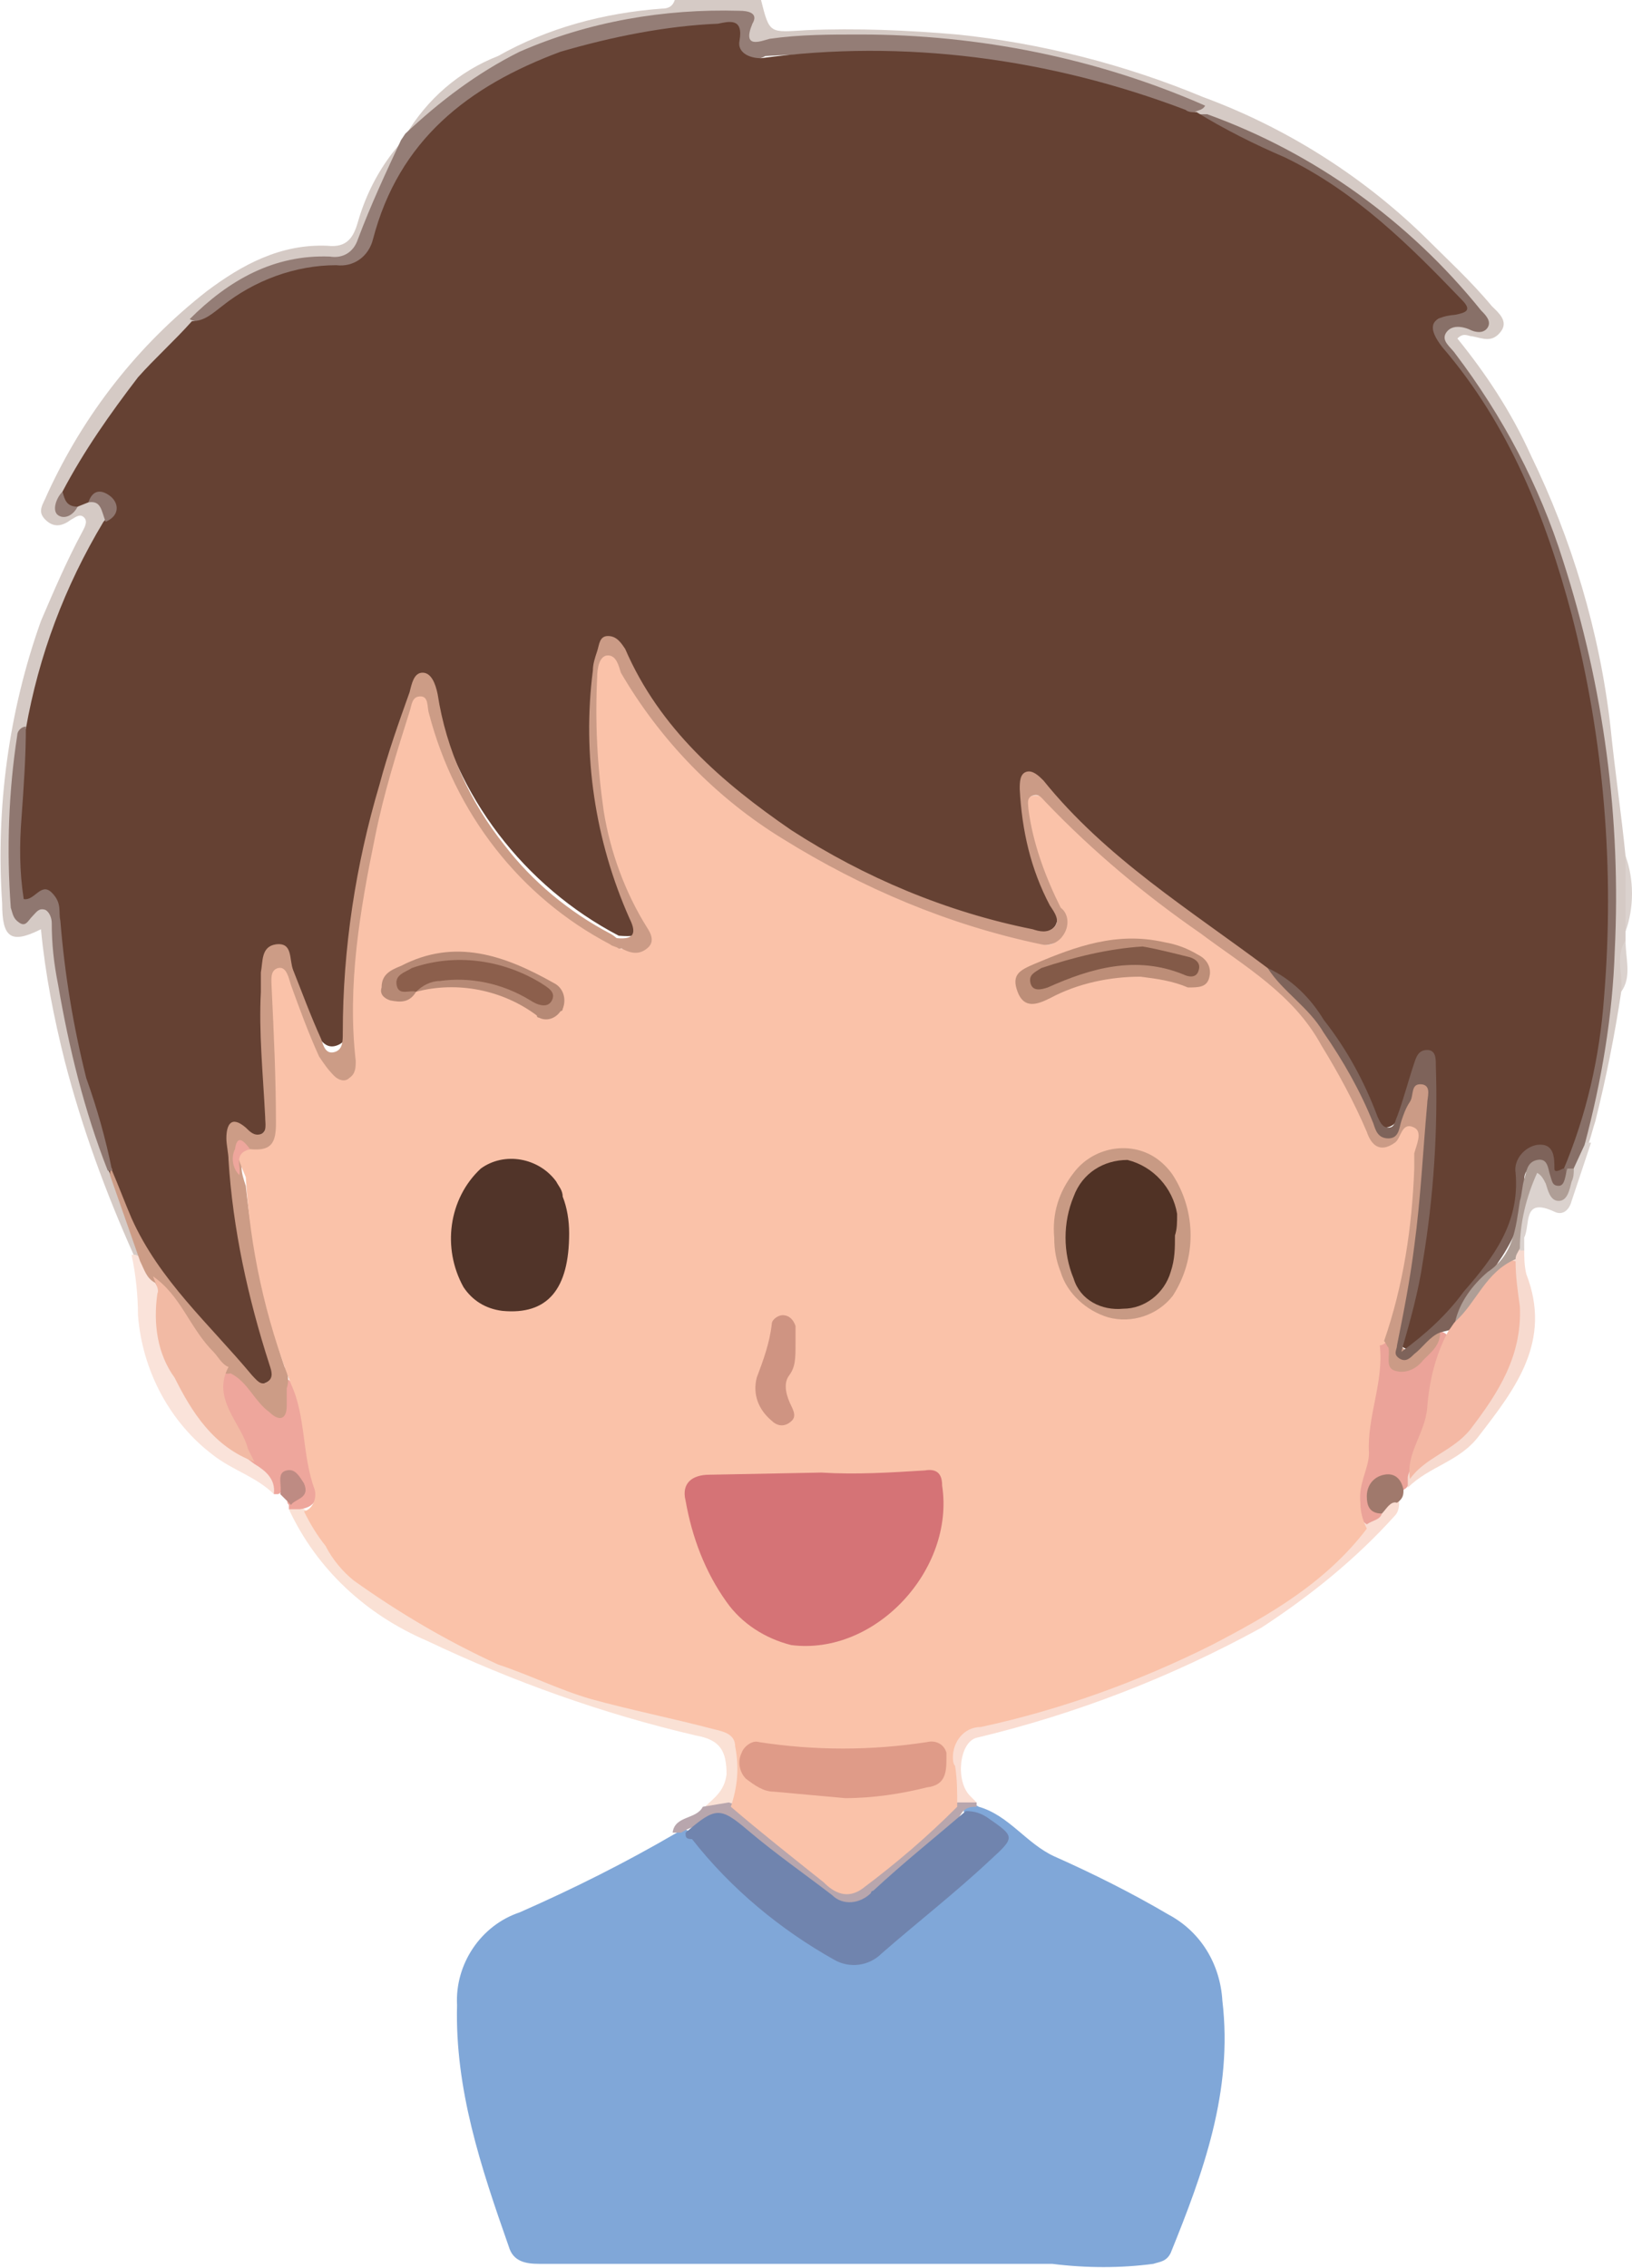 <?xml version="1.0" encoding="utf-8"?>
<!-- Generator: Adobe Illustrator 23.0.3, SVG Export Plug-In . SVG Version: 6.00 Build 0)  -->
<svg version="1.0" id="レイヤー_1" xmlns="http://www.w3.org/2000/svg" xmlns:xlink="http://www.w3.org/1999/xlink" x="0px"
	 y="0px" width="75.7px" height="105.2px" viewBox="0 0 75.7 105.2" style="enable-background:new 0 0 75.7 105.2;"
	 xml:space="preserve">
<style type="text/css">
	.st0{fill:#D5CAC5;}
	.st1{fill:#80A7D8;}
	.st2{fill:#947D76;}
	.st3{fill:#FAE1D5;}
	.st4{fill:#FADDD2;}
	.st5{fill:#EBA399;}
	.st6{fill:#EEA69C;}
	.st7{fill:#B8A6AD;}
	.st8{fill:#FAE3DA;}
	.st9{fill:#F7DACF;}
	.st10{fill:#DBD2CE;}
	.st11{fill:#A0796C;}
	.st12{fill:#BE8B83;}
	.st13{fill:#887068;}
	.st14{fill:#7084AE;}
	.st15{fill:#654133;}
	.st16{fill:#CC9C86;}
	.st17{fill:#8F7770;}
	.st18{fill:#FAC2A9;}
	.st19{fill:#CB9B86;}
	.st20{fill:#F4B8A4;}
	.st21{fill:#7E635A;}
	.st22{fill:#F2BAA4;}
	.st23{fill:#AF9E96;}
	.st24{fill:#D57376;}
	.st25{fill:#513429;}
	.st26{fill:#DF9B88;}
	.st27{fill:#C89A84;}
	.st28{fill:#BD8E78;}
	.st29{fill:#B68975;}
	.st30{fill:#CF9482;}
	.st31{fill:#503225;}
	.st32{fill:#835A48;}
	.st33{fill:#8C5F4C;}
</style>
<title>ch_fam1</title>
<g>
	<g id="CONTENTS">
		<g id="その2">
			<g id="タブ4">
				<path class="st0" d="M75.2,46c-0.3,2-0.7,4-1.2,6c-0.1,0.3-0.2,0.7-0.3,1c-0.1,0.1-0.2,0.1-0.3,0c0,0,0,0,0,0
					c-0.3-1.1,0.3-2.1,0.5-3.2c0.8-4.4,0.9-8.8,0.5-13.2c-0.4-4.3-1.3-8.6-2.9-12.6c-1-2.6-2.3-5-4-7.3c-1.2-1.6-1.1-1.8,0.9-2
					c-3.3-4.5-7.7-7.2-12.7-9.3c-6-2.5-12.4-3.6-18.8-3.2c-0.4,0-0.8,0.2-1.3,0.2s-1.1-0.1-1.1-0.7S34.2,1,33.7,1
					c-4-0.2-8,0.8-11.4,2.9C21.5,4.4,20.7,5,20,5.7c-0.3,0.3-0.6,0.8-1.2,0.6c1-1.7,2.5-3,4.3-3.7c2.3-1.3,4.9-2,7.6-2.2
					c0.3,0,0.5-0.1,0.6-0.4h4c0.4,1.6,0.4,1.5,2.1,1.4c2.3-0.1,4.7,0,7,0.2c3.9,0.4,7.8,1.4,11.4,2.9c3.8,1.4,7.3,3.6,10.2,6.4
					c1.1,1.1,2.2,2.1,3.2,3.3c0.3,0.3,0.8,0.7,0.4,1.2s-0.8,0.3-1.3,0.2c-0.2,0-0.4-0.2-0.7,0.1c1.3,1.6,2.5,3.4,3.4,5.4
					c1.9,3.9,3.2,8.2,3.7,12.6c0.2,2,0.5,4,0.7,6c0.2,1.2,0.2,2.4,0,3.5v0.5C75.1,44.4,75.5,45.3,75.2,46z"/>
				<path class="st1" d="M45.4,83.8c1.4,0.4,2.2,1.7,3.5,2.3c1.8,0.8,3.6,1.7,5.3,2.7c1.5,0.8,2.4,2.3,2.5,4c0.5,4.2-0.9,8-2.4,11.7
					c-0.2,0.4-0.5,0.4-0.8,0.5c-1.5,0.2-3.1,0.2-4.7,0c-5.4,0-10.9,0-16.3,0H25c-0.6,0-1.2-0.1-1.4-0.8c-1.3-3.7-2.5-7.3-2.4-11.2
					c-0.1-1.9,1.1-3.7,2.9-4.3c2.5-1.1,4.9-2.3,7.3-3.7c0.1-0.1,0.3-0.2,0.5-0.1c1.7,2.2,3.8,4,6.2,5.5c1.4,0.8,1.6,0.7,2.9-0.2
					c1.6-1.3,3.2-2.6,4.7-4c0.8-0.7,0.8-0.9-0.1-1.5c-0.3-0.2-0.8-0.3-0.9-0.7C44.8,83.6,45.1,83.6,45.4,83.8z"/>
				<path class="st0" d="M6.2,58.2c-1.3-2.9-2.4-5.9-3.2-9c-0.5-2-0.9-4-1.1-6.1c-1.4,0.7-1.8,0.4-1.8-1.2
					c-0.3-4.4,0.3-8.9,1.8-13.1c0.6-1.4,1.2-2.8,1.9-4.1c0.1-0.2,0.3-0.5,0.1-0.7s-0.4,0-0.6,0.1c-0.4,0.3-0.8,0.4-1.2,0
					S2,23.4,2.2,22.9c1.7-3.7,4.2-6.9,7.4-9.4c1.6-1.2,3.4-2.2,5.6-2.1c0.9,0.1,1.2-0.4,1.4-1.1c0.4-1.4,1.1-2.7,2.1-3.8
					c0.2,0.2,0.2,0.5,0,0.8c-0.6,1.3-1.2,2.5-1.7,3.8c-0.3,0.7-1,1.1-1.7,1c-2.5-0.1-4.4,1.1-6.1,2.7c-2.4,2.3-4.4,5-6,7.9
					C3,23,2.7,23.2,2.8,23.4s0.4-0.1,0.6-0.2C3.7,23,4,23,4.2,23c0.7,0.1,0.8,0.5,0.8,1.1c-0.5,1.3-1.2,2.6-1.8,3.9
					c-0.8,1.9-1.4,3.9-1.8,5.9c-0.3,0.6-0.5,1.2-0.4,1.9c0,2.1-0.6,4.3,0.1,6.5c0.4,0,0.8-0.6,1.3-0.2s0.4,0.9,0.4,1.4
					c0.2,2.3,0.6,4.5,1.3,6.7c0.3,1.3,0.7,2.6,1.2,3.8c0.4,1,0.7,2,1.2,3c0.2,0.3,0.3,0.7,0.1,1.1C6.5,58.3,6.3,58.3,6.2,58.2
					C6.2,58.3,6.2,58.2,6.2,58.2z"/>
				<path class="st2" d="M8.8,14.8c1.8-1.8,3.9-3,6.5-2.9c0.6,0.1,1.1-0.2,1.3-0.8c0.6-1.6,1.3-3.1,2-4.6l0.2-0.3
					c1.6-1.5,3.3-2.8,5.3-3.8c3.2-1.4,6.7-2,10.2-1.9c0.4,0,0.9,0.1,0.6,0.6c-0.5,1.2,0.4,0.8,0.8,0.7c1.4-0.2,2.8-0.2,4.2-0.2
					c5.5,0,11,1.1,16,3.3c-0.1,0.2-0.3,0.2-0.5,0.3c-0.5,0-1-0.1-1.4-0.3c-4.3-1.7-8.9-2.5-13.5-2.4c-1.7,0-3.3,0-5,0.1
					C34.8,3,34.2,2.6,33.9,2c-0.2-0.4-0.3-0.7-0.8-0.6c-3.7,0.3-7.3,0.7-10.5,2.9c-2.4,1.4-4.1,3.7-5,6.3c-0.5,1.8-0.8,1.9-2.6,2
					c-1.6,0.2-3.2,0.8-4.5,1.8C10,14.6,9.5,15.2,8.8,14.8z"/>
				<path class="st3" d="M32.7,83.8c0.4-0.4,0.9-0.7,1-1.5c0-1.1-0.3-1.6-1.4-1.8c-4.3-1-8.5-2.5-12.5-4.4c-2.8-1.2-5.1-3.3-6.4-6.1
					c0.1-0.1,0.3-0.2,0.5-0.1c0.3,0.1,0.6,0.4,0.8,0.7c1.6,2.9,4.5,4.2,7.3,5.6c3.3,1.6,6.8,2.8,10.4,3.5c2,0.4,2.7,2.3,1.5,4.1
					C33.6,84,33.2,84.2,32.7,83.8z"/>
				<path class="st4" d="M64.9,69.6c0,0.2,0,0.5-0.2,0.7c-1.8,2-3.9,3.7-6.2,5.2c-4.2,2.3-8.6,4-13.2,5.1c-0.8,0.2-1,2-0.3,2.7
					c0.1,0.1,0.2,0.2,0.3,0.3c-0.3,0.2-0.6,0.2-0.9,0.1c-0.4-0.8-0.5-1.7-0.4-2.6c0-0.8,0.6-1.3,1.4-1.5c2.6-0.6,5.2-1.5,7.7-2.5
					c3.8-1.4,7.2-3.6,10.1-6.4c0.3-0.2,0.5-0.4,0.8-0.7C64.2,69.8,64.4,69.3,64.9,69.6z"/>
				<path class="st5" d="M64.1,70.2c-0.1,0.3-0.4,0.3-0.7,0.5c-0.8-0.5-0.6-1.4-0.5-2.1c0.4-1.9,0.7-3.8,0.8-5.7
					c0-0.2,0.1-0.4,0.2-0.5c0.4-0.4,0.6,0,0.6,0.3c0.2,0.9,0.7,0.6,1.1,0.3s0.6-0.9,1-1.2c0.2-0.1,0.4,0,0.5,0.1
					c-0.2,1.1-0.4,2.2-0.7,3.2c-0.3,1.2-0.6,2.4-1,3.5c0,0.2-0.1,0.4-0.3,0.5h-0.2c-0.4-0.1-0.8-0.6-1.1-0.1S63.9,69.8,64.1,70.2z"
					/>
				<path class="st6" d="M13.9,70h-0.5c0-0.1,0-0.1,0-0.2c-0.1-0.1-0.1-0.2,0-0.3c0.1-0.2,0.5-0.5,0.1-0.7s-0.3,0.4-0.6,0.5h-0.2
					c-0.1-0.7-0.8-0.9-1.1-1.4C11,67,10.7,66,10.2,65.1c-0.4-0.7,0-1.2,0.4-1.7c0.7-0.2,0.9,0.5,1.2,0.8c0.8,0.8,0.8,0.9,1.3-0.1
					c0.1-0.1,0.2-0.1,0.3-0.1c0.3,0.3,0.4,0.6,0.5,1c0.3,1.2,0.4,2.4,0.7,3.6C14.8,69.2,14.8,69.9,13.9,70z"/>
				<path class="st7" d="M44.4,83.6h0.9c0,0.1,0,0.1,0,0.2c-0.2,0-0.5,0-0.7,0.3c-0.6,1-1.4,1.8-2.4,2.5c-0.5,0.5-1.1,0.8-1.7,1.3
					c-0.6,0.7-1.6,0.9-2.3,0.3c-0.1-0.1-0.2-0.1-0.3-0.2c-1.1-0.7-2.1-1.5-3-2.4c-0.8-1-2.2-1.3-3.3-0.6h-0.4
					c0.1-0.8,1.1-0.6,1.4-1.2l1.2-0.2c0.7,0.2,1.4,0.6,1.9,1.1l1.3,1c2.3,1.9,2.3,1.9,4.7,0C42.6,85,43.3,84,44.4,83.6z"/>
				<path class="st8" d="M11.8,67.9c0.5,0.3,1,0.7,0.9,1.4c-0.8-0.8-1.9-1.1-2.8-1.8c-2-1.5-3.3-3.9-3.5-6.5c0-0.9-0.1-1.9-0.3-2.8
					h0.2c0.5,0.2,0.6,0.6,0.9,1c0.2,0.2,0.2,0.5,0.3,0.8c-0.3,3.3,1.5,5.6,3.9,7.6L11.8,67.9z"/>
				<path class="st9" d="M65.3,69v-0.5c0.1-0.5,0.5-1,1-1.2c1.9-1.2,3.2-3.1,3.8-5.3c0.3-1.2-0.2-2.3-0.1-3.5c0-0.2,0.2-0.5,0.4-0.6
					c0.1-0.1,0.2-0.1,0.3,0c0,0.4,0,0.8,0.1,1.2c1.2,3.1-0.5,5.3-2.2,7.5C67.7,67.8,66.3,68,65.3,69z"/>
				<path class="st10" d="M70.7,58h-0.2c-0.4-1.1-0.3-2.2,0.4-3.2c0.6-1,0.9,0.1,1.3,0.4c0.4-0.2,0.3-0.7,0.5-1s0.2-1.1,0.8-1.2h0.3
					c-0.3,0.9-0.6,1.8-0.9,2.7c-0.1,0.4-0.4,0.7-0.8,0.5c-1.5-0.7-1.1,0.6-1.4,1.2C70.7,57.7,70.7,57.8,70.7,58z"/>
				<path class="st11" d="M64.1,70.2c-0.6,0-0.7-0.4-0.7-0.8c0-0.5,0.3-0.9,0.8-1c0.5-0.1,0.8,0.2,0.9,0.7c0,0.2,0,0.4-0.3,0.6
					C64.5,69.6,64.3,70,64.1,70.2z"/>
				<path class="st12" d="M13,69.3c0.1-0.4-0.2-1,0.3-1.1c0.4-0.1,0.6,0.3,0.8,0.6c0.3,0.7-0.4,0.7-0.6,1L13,69.3z"/>
				<path class="st10" d="M75.4,43.2v-3.5C75.8,40.8,75.8,42.1,75.4,43.2z"/>
				<path class="st10" d="M75.2,46c0.1-0.8-0.3-1.6,0.2-2.4C75.4,44.5,75.7,45.3,75.2,46z"/>
				<path class="st13" d="M73.5,53.1l-0.6,1.3c-0.1,0.1-0.2,0-0.3,0c-0.1-0.1-0.1-0.2-0.1-0.4c0.7-2.1,1.1-4.2,1.5-6.4
					c0.5-4.1,0.5-8.2,0-12.3c-0.5-4.2-1.6-8.3-3.2-12.2c-0.9-2.2-2.1-4.2-3.5-6c-0.3-0.3-0.5-0.7-0.7-1.1c-0.2-0.4-0.3-1,0.1-1.2
					c1.4-0.8,0.4-1.2-0.1-1.8c-2.8-3-6.2-5.3-10-6.8c-0.4-0.2-0.9-0.3-1-0.9H56c5,1.8,9.4,5,12.7,9.1c0.2,0.2,0.5,0.5,0.3,0.8
					s-0.6,0.2-0.8,0.1s-0.8-0.3-1.1,0.1s0.2,0.7,0.4,1c2.2,2.9,3.9,6.1,5,9.6c1.9,5.9,2.7,12,2.4,18.1
					C74.8,47.1,74.3,50.1,73.5,53.1z"/>
				<path class="st14" d="M31.8,85c1.4-1.2,1.6-1.2,2.9-0.1s2.6,2,3.9,3c0.5,0.5,1.3,0.4,1.8-0.1c0,0,0-0.1,0.1-0.1
					c1.4-1.3,2.9-2.5,4.3-3.7c0.4,0,0.7,0.1,1,0.3c1.3,0.9,1.3,0.9,0.1,2c-1.6,1.5-3.4,2.9-5,4.3c-0.6,0.6-1.5,0.7-2.2,0.3
					c-2.5-1.4-4.8-3.3-6.6-5.6C31.8,85.3,31.8,85.2,31.8,85z"/>
				<path class="st15" d="M55.5,5.2c1.3,0.8,2.7,1.5,4.1,2.1c3.3,1.6,5.8,4.1,8.2,6.6c0.5,0.5,0.2,0.6-0.3,0.7
					c-1.2,0.1-1.3,0.6-0.6,1.5c3.1,3.6,4.8,7.9,6,12.4c1.5,5.8,2,11.8,1.5,17.8c-0.2,2.7-0.8,5.4-1.9,8c-0.4,0.6-0.5,0.1-0.7-0.2
					s-0.1-0.6-0.5-0.6s-0.6,0.4-0.7,0.7c-0.1,0.3-0.2,0.7-0.1,1c0,1.5-0.6,2.8-1.7,3.9c-0.9,0.9-1.6,2-2.5,2.9
					c-0.3,0.3-0.7,0.8-1.2,0.5s-0.2-0.8-0.1-1.3c0.9-3.8,1.3-7.6,1.1-11.5c0-0.2-0.1-0.4-0.2-0.5c-0.3,0.6-0.5,1.2-0.7,1.8
					c-0.2,0.5-0.3,1.3-1,1.3s-0.7-0.7-1-1.2c-0.9-2-2.1-3.8-3.6-5.3c-0.3-0.3-0.6-0.6-1-0.8c-3.6-2.5-7.4-4.9-10.2-8.3
					c-0.2-0.2-0.4-0.5-0.7-0.4s-0.3,0.5-0.2,0.7c0.1,1.4,0.4,2.7,1,4c0.1,0.3,0.3,0.6,0.4,0.8c0.4,1.1,0,1.6-1.1,1.4
					c-1.4-0.2-2.8-0.6-4.2-1.1c-4.2-1.4-8.1-3.8-11.3-6.9c-1.4-1.4-2.6-3-3.5-4.8c-0.1-0.3-0.3-0.6-0.6-0.6c-0.5,1.5-0.7,3-0.5,4.5
					c0.2,2.7,0.8,5.4,2,7.9c0.5,1,0.2,1.3-1,1.2c-4.4-2.3-7.6-6.5-8.6-11.3c-0.1-0.3,0-0.6-0.4-0.7s-0.5,0.4-0.5,0.6
					c-1.1,3-2,6.2-2.5,9.4c-0.3,1.9-0.5,3.9-0.5,5.8c0,0.5,0,1.1-0.6,1.3s-0.9-0.5-1.1-1c-0.6-1.2-0.9-2.4-1.5-3.6
					c-0.5,0.3-0.7,0.8-0.6,1.3c-0.1,1.6,0,3.1,0.1,4.7c0.1,0.6,0.1,1.2,0,1.9c-0.1,0.7-0.4,1.1-1.1,0.8s-0.8,0.1-0.7,0.6
					c0.3,3.1,0.8,6.1,1.7,9.1c0.1,0.2,0.1,0.4,0.2,0.6c0.1,0.4,0.3,0.9-0.2,1.2s-0.8-0.2-1.1-0.4c-1.2-1-2-2.4-3.1-3.5
					c-1.8-1.7-2.3-3.9-3.2-6c-1-3.1-1.8-6.3-2.4-9.6c-0.1-0.6,0-1.3-0.1-1.9S2.4,41.5,1.5,42c-0.5,0.3-0.6,0-0.7-0.5
					c-0.2-1.1-0.2-2.2-0.1-3.2C0.9,37,0.8,35.5,1,34.2c0-0.2,0.1-0.3,0.2-0.4c0.6-3.4,1.8-6.6,3.6-9.6c0.3-0.3,0.3-0.7,0.1-1
					c-0.2-0.3-0.5-0.2-0.8,0.1l-0.5,0.2c-0.7,0.3-0.8-0.1-0.7-0.7c1-1.9,2.2-3.6,3.5-5.3c0.8-0.9,1.7-1.7,2.5-2.6
					c0.6,0,1-0.4,1.4-0.7c1.5-1.2,3.4-1.9,5.3-1.9c0.8,0.1,1.5-0.4,1.7-1.2c0,0,0,0,0,0c1.2-4.6,4.4-7.1,8.7-8.7
					c2.4-0.7,4.9-1.2,7.3-1.3c0.5-0.1,1.2-0.3,1,0.8c-0.1,0.5,0.4,0.8,1,0.8C41.9,1.8,48.7,2.7,55,5.1C55.1,5.2,55.3,5.2,55.5,5.2z"
					/>
				<path class="st16" d="M5.2,54.3c0.3,0.7,0.6,1.5,0.9,2.2c1.3,2.9,3.6,4.9,5.6,7.3c0.2,0.2,0.4,0.5,0.7,0.3s0.2-0.5,0.1-0.8
					c-1-3.1-1.7-6.3-1.9-9.5c0-0.3-0.1-0.7-0.1-1c0-0.6,0.2-1.1,0.9-0.5c0.2,0.2,0.4,0.4,0.7,0.3s0.2-0.5,0.2-0.8
					c-0.1-2-0.3-3.9-0.2-5.8c0-0.3,0-0.6,0-0.9c0.1-0.5,0-1.2,0.7-1.3c0.8-0.1,0.6,0.7,0.8,1.2c0.4,1,0.8,2.1,1.3,3.2
					c0.1,0.3,0.2,0.7,0.6,0.6s0.4-0.5,0.4-0.9c0-3.9,0.6-7.8,1.7-11.5c0.4-1.5,0.9-2.9,1.4-4.3c0.1-0.4,0.2-0.9,0.6-0.9
					s0.6,0.5,0.7,1c0.4,2.6,1.5,5,3.1,7c1.3,1.7,3,3.1,4.9,4.1c0.2,0.1,0.4,0.3,0.5,0.4c0.1,0.1,0.1,0.2,0,0.3c0,0,0,0,0,0
					c-0.8,0.2-1.3-0.3-1.8-0.6c-3.7-2.4-6.3-6.1-7.4-10.4c-0.4,0.8-0.7,1.7-0.9,2.6c-1.1,3.7-1.8,7.5-2,11.4c0,0.7,0,1.5,0.1,2.2
					c0.1,0.4-0.1,0.9-0.5,1.1c-0.4,0.2-1,0-1.2-0.3c-0.3-0.3-0.6-0.7-0.7-1.2c-0.4-1-0.8-1.9-1.3-2.9c-0.2,0.6-0.2,1.3-0.1,1.9
					c0.2,1.6,0.2,3.2,0.1,4.8c0,0.8-0.4,1.3-1.3,1.2c-0.3-0.1-0.6-0.2-0.6,0.3c0,0.3,0.1,0.6,0.2,0.9c0.3,2.8,0.9,5.7,1.8,8.4
					c0.2,0.3,0.2,0.7,0.1,1c0,0.3,0,0.5,0,0.8c0,0.7-0.4,0.7-0.8,0.3c-0.7-0.5-1-1.4-1.8-1.8c-0.5,0.1-0.7-0.3-1-0.6
					c-0.9-1.1-1.8-2.3-2.5-3.6c-0.4-0.2-0.5-0.6-0.7-1l-1.4-4C5.1,54.1,5.2,54.1,5.2,54.3z"/>
				<path class="st17" d="M5.2,54.3H5c-1.1-2.8-1.8-5.7-2.3-8.6c-0.2-1-0.3-1.9-0.3-2.9c0-0.2-0.1-0.5-0.3-0.6
					c-0.3-0.1-0.4,0.1-0.6,0.3S1.2,43,0.9,42.8s-0.3-0.4-0.4-0.7c-0.2-2.7-0.1-5.4,0.3-8c0-0.2,0.2-0.4,0.4-0.4
					c0,1.4-0.1,2.8-0.2,4.2c-0.1,1.3-0.1,2.5,0.1,3.8c0.5,0.1,0.8-0.8,1.3-0.3s0.3,0.9,0.4,1.3C3,45.2,3.4,47.6,4,50
					C4.5,51.4,4.9,52.8,5.2,54.3z"/>
				<path class="st17" d="M4.1,23.3c0.2-0.6,0.6-0.6,1-0.3s0.5,0.9-0.2,1.2C4.7,23.7,4.7,23.2,4.1,23.3z"/>
				<path class="st2" d="M2.9,22.8c0.1,0.4,0.2,0.7,0.7,0.7c-0.2,0.4-0.6,0.6-0.9,0.4S2.6,23.1,2.9,22.8z"/>
				<path class="st18" d="M11.6,53.3c1,0.1,1.2-0.3,1.2-1.2c0-2.1-0.1-4.2-0.2-6.3c0-0.3-0.1-0.8,0.3-0.9s0.5,0.5,0.6,0.8
					c0.4,1.1,0.8,2.2,1.3,3.3c0.2,0.3,0.4,0.6,0.7,0.9c0.2,0.2,0.5,0.3,0.7,0.1c0,0,0,0,0,0c0.3-0.2,0.3-0.5,0.3-0.8
					c-0.4-3.5,0.2-7,0.9-10.4c0.4-2,1-3.9,1.6-5.8c0.1-0.3,0.1-0.7,0.5-0.7s0.3,0.5,0.4,0.8c1.2,4.6,4.2,8.5,8.4,10.7
					c0.1,0.1,0.3,0.1,0.4,0.2c1.4,0.1,1.5,0,0.8-1.4c-1.7-3.5-2.3-7.3-1.9-11.2c0-0.4,0-0.9,0.5-1s0.6,0.2,0.8,0.6
					c2.6,4.7,6.6,7.7,11.3,10c2.5,1.2,5.1,2.1,7.8,2.7c0.4,0.1,0.8,0.3,1.1-0.2c0.2-0.3,0.2-0.8-0.1-1.1c-0.7-1.4-1.2-2.9-1.5-4.4
					c-0.1-0.4-0.1-0.7,0.2-1c0.3-0.2,0.6-0.1,0.8,0.1c0,0,0,0,0,0c2.7,2.8,5.7,5.3,8.9,7.3c2.7,1.9,4.7,4.6,6,7.6
					c0.5,1.1,0.5,1.1,1.5,0.4c0.5-0.4,1-0.3,1,0.4c-0.3,3.2-0.2,6.4-1.6,9.4c0,0.1-0.2,0.2-0.3,0.2c0.2,1.7-0.6,3.3-0.5,5
					c0,0.7-0.5,1.4-0.4,2.3c0,0.4,0.1,0.8,0.3,1.2c-1.9,2.5-4.5,4-7.2,5.4c-3.4,1.7-7,3-10.7,3.8c-0.8,0-1.3,0.7-1.3,1.4
					c0,0.1,0,0.3,0.1,0.4c0.1,0.6,0.1,1.2,0.1,1.9c-1.4,1.4-2.8,2.6-4.4,3.8c-0.7,0.5-1.3,0.2-1.8-0.3c-1.5-1.2-2.9-2.3-4.3-3.5
					c0.3-0.9,0.4-1.8,0.2-2.8c0-0.6-0.6-0.7-1-0.8c-1.9-0.5-3.9-0.9-5.7-1.4c-1.4-0.4-2.8-1.1-4.3-1.6c-2.4-1.1-4.6-2.4-6.7-3.9
					c-0.5-0.4-1-1-1.3-1.6c-0.4-0.5-0.7-1-1-1.6c0.4-0.1,0.6-0.6,0.5-1c0,0,0,0,0,0c-0.6-1.6-0.4-3.4-1.1-4.9
					c-1.2-3.1-1.9-6.3-2.1-9.6C10.9,53.4,10.9,53.4,11.6,53.3z"/>
				<path class="st19" d="M64.2,62.2c0.9-2.6,1.3-5.3,1.4-8c0-0.2,0-0.5,0-0.7c0.1-0.4,0.4-1,0-1.2C65,52,65,52.8,64.7,53
					c-0.7,0.5-1.1,0.1-1.3-0.5c-0.6-1.4-1.3-2.7-2.1-4c-1.3-2.4-3.6-3.7-5.6-5.2c-2.6-1.8-5-3.8-7.2-6.1c-0.2-0.2-0.3-0.4-0.6-0.3
					s-0.2,0.4-0.2,0.6c0.2,1.6,0.8,3.2,1.5,4.6c0.4,0.3,0.4,0.9,0.1,1.3c-0.2,0.3-0.6,0.5-1,0.4c-4.3-0.9-8.3-2.6-12-4.9
					c-3.1-1.9-5.7-4.6-7.5-7.7c-0.1-0.3-0.2-0.8-0.6-0.8s-0.5,0.6-0.5,1c-0.1,2.1,0,4.1,0.3,6.2c0.3,1.9,1,3.8,2,5.4
					c0.2,0.3,0.4,0.7,0,1c-0.5,0.4-1,0.1-1.5-0.2v-0.3c0.8,0.1,1.1-0.1,0.7-0.9C27.6,39,27,35,27.5,31.1c0-0.3,0.1-0.6,0.2-0.9
					c0.1-0.3,0.1-0.7,0.5-0.7s0.6,0.3,0.8,0.6c1.6,3.7,4.5,6.2,7.7,8.4c3.4,2.2,7.2,3.8,11.2,4.6c0.3,0.1,0.7,0.2,1-0.1s0-0.7-0.2-1
					c-0.9-1.7-1.3-3.5-1.4-5.4c0-0.3,0-0.7,0.3-0.8s0.6,0.2,0.8,0.4c2.9,3.6,6.8,6,10.4,8.7c2.1,1.7,3.8,4,4.8,6.5
					c0.1,0.3,0.2,0.5,0.3,0.7c0.3,0.4,0.6,0.5,0.9,0c0.2-0.5,0.4-1,0.6-1.5c0.1-0.3,0.3-0.6,0.6-0.6s0.4,0.4,0.4,0.8
					c0,2.1-0.1,4.3-0.4,6.4c-0.1,1.6-0.4,3.1-0.9,4.6c-0.1,0.3-0.2,0.7,0.1,0.8s0.5-0.2,0.8-0.4s0.4-0.7,0.8-0.4
					c0,0.6-0.4,0.9-0.8,1.3c-0.3,0.4-0.8,0.6-1.2,0.5c-0.6-0.1-0.3-0.7-0.4-1.1C64.3,62.4,64.3,62.3,64.2,62.2z"/>
				<path class="st20" d="M70.3,58.5c0,0.7,0.1,1.4,0.2,2.1c0.1,2.3-1,4-2.3,5.7c-0.8,1-2.1,1.3-2.8,2.3c-0.2-1.2,0.7-2.1,0.8-3.3
					c0.1-1.3,0.4-2.5,1-3.6c0-0.2,0-0.4,0.2-0.6c0.4-0.6,0.9-1.3,1.4-1.9C69.2,58.8,69.6,58.3,70.3,58.5z"/>
				<path class="st21" d="M67.5,61.3c-0.1,0.1-0.2,0.3-0.3,0.4l-0.4,0.1c-0.5,0.2-0.8,0.7-1.2,1c-0.2,0.2-0.4,0.4-0.7,0.2
					s-0.1-0.4-0.1-0.6c0.3-1.5,0.6-3,0.8-4.6c0.3-2.2,0.4-4.4,0.6-6.6c0-0.3,0.2-0.8-0.2-0.9c-0.6-0.1-0.4,0.5-0.6,0.8
					c-0.2,0.3-0.3,0.6-0.4,0.9c-0.1,0.3-0.1,0.8-0.6,0.8s-0.6-0.4-0.7-0.7c-0.6-1.5-1.4-2.9-2.3-4.2c-0.7-1.2-1.9-1.9-2.6-3
					c1.1,0.5,2,1.4,2.6,2.4c1.1,1.4,1.9,2.9,2.5,4.5c0.1,0.2,0.2,0.5,0.5,0.5s0.3-0.3,0.4-0.5c0.3-0.8,0.5-1.6,0.8-2.5
					c0.1-0.3,0.2-0.6,0.6-0.6s0.4,0.4,0.4,0.7c0.1,3-0.1,6.1-0.6,9.1c-0.2,1.4-0.6,2.8-1,4.2c1.1-0.8,2.1-1.7,2.9-2.8
					c1.4-1.6,2.6-3.2,2.4-5.5c-0.1-0.6,0.4-1.2,1-1.3c0.8-0.1,0.8,0.6,0.8,1.1c0,0.2,0.2,0.1,0.4,0h0.1c0.1,0.4,0.1,0.7-0.3,0.9
					s-0.5-0.2-0.7-0.5c-0.3-0.7-0.9-0.5-0.9,0.1C70.9,57.6,68.8,59.2,67.5,61.3z"/>
				<path class="st22" d="M7.1,59.2c1.3,0.9,1.7,2.4,2.8,3.5c0.2,0.2,0.4,0.6,0.7,0.7c-0.8,1.5,0.6,2.6,0.9,3.8
					c0.1,0.2,0.2,0.4,0.3,0.6c-1.9-0.7-2.9-2.3-3.7-3.9c-0.8-1.1-1-2.5-0.8-3.9C7.4,59.8,7.2,59.5,7.1,59.2z"/>
				<path class="st23" d="M67.5,61.3c0.2-0.9,0.8-1.7,1.5-2.3c1.2-0.8,1.3-2,1.5-3.3c0.1-0.3,0.1-0.7,0.2-1s0.1-0.8,0.6-0.9
					s0.5,0.4,0.6,0.7s0.1,0.5,0.4,0.5s0.3-0.5,0.4-0.8h0.3c0,0.2,0,0.4-0.1,0.6c-0.1,0.4-0.2,0.9-0.6,0.9s-0.5-0.5-0.6-0.8
					c-0.1-0.2-0.2-0.4-0.4-0.5c-0.5,1.1-0.8,2.3-0.8,3.5c-0.1,0.2-0.2,0.3-0.2,0.5C68.9,59,68.5,60.4,67.5,61.3z"/>
				<path class="st6" d="M11.6,53.3c-0.8,0.2-0.4,0.8-0.5,1.2c-0.3-0.3-0.4-0.8-0.2-1.2C11,52.6,11.3,52.9,11.6,53.3z"/>
				<path class="st24" d="M38.1,68.3c1.6,0.1,3.2,0,4.8-0.1c0.6-0.1,0.8,0.2,0.8,0.7c0.6,3.9-3.1,7.9-7,7.4c-1.2-0.3-2.3-1-3-2
					c-1-1.4-1.6-3-1.9-4.7c-0.2-0.8,0.3-1.2,1.1-1.2L38.1,68.3z"/>
				<path class="st25" d="M26.4,57.2c0,2.6-1,3.8-3.1,3.6c-0.8-0.1-1.4-0.5-1.8-1.1c-1-1.8-0.7-4.1,0.8-5.5c1.1-0.8,2.7-0.5,3.5,0.6
					c0.1,0.2,0.3,0.4,0.3,0.7C26.3,56,26.4,56.6,26.4,57.2z"/>
				<path class="st26" d="M39.2,83.4c-1.1-0.1-2.2-0.2-3.3-0.3c-0.5,0-0.9-0.3-1.3-0.6c-0.3-0.3-0.4-0.8-0.2-1.2
					c0.1-0.3,0.5-0.6,0.8-0.5c2.6,0.4,5.2,0.4,7.8,0c0.4-0.1,0.8,0.1,0.9,0.5c0,0.1,0,0.2,0,0.3c0,0.7-0.1,1.2-0.9,1.3
					C41.8,83.2,40.5,83.4,39.2,83.4z"/>
				<path class="st27" d="M48.9,57.4c-0.1-1.1,0.2-2.1,0.9-3c0.9-1.2,2.6-1.5,3.8-0.7c0.3,0.2,0.6,0.5,0.8,0.8
					c1.1,1.7,1.1,3.9,0,5.6c-0.7,0.9-1.9,1.3-3,1c-1-0.3-1.9-1.1-2.2-2.1C49,58.5,48.9,58,48.9,57.4z"/>
				<path class="st28" d="M55.1,45.8c-0.7-0.3-1.4-0.4-2.2-0.5c-1.4,0-2.9,0.3-4.2,1c-0.6,0.3-1.2,0.5-1.5-0.3s0.1-1,0.8-1.3
					c1.9-0.8,3.8-1.5,6-1c0.6,0.1,1.1,0.3,1.6,0.6c0.4,0.2,0.6,0.6,0.5,1C56,45.8,55.6,45.8,55.1,45.8z"/>
				<path class="st29" d="M19.3,46c-0.3,0.5-0.7,0.5-1.2,0.4c-0.3-0.1-0.5-0.3-0.4-0.6c0-0.6,0.4-0.8,0.9-1c2.5-1.3,4.8-0.5,7.1,0.8
					c0.4,0.2,0.6,0.7,0.4,1.2c0,0,0,0.1-0.1,0.1c-0.2,0.3-0.6,0.5-1,0.3c-0.1,0-0.1-0.1-0.1-0.1C23.3,45.9,21.2,45.5,19.3,46
					c0.1-0.8,0.8-0.8,1.3-0.8c1.5-0.1,3.1,0.2,4.4,1c-1.2-1.3-4.4-1.8-5.7-1C18.8,45.5,19,45.8,19.3,46z"/>
				<path class="st30" d="M36.9,62.3c0,0.7,0,1.1-0.3,1.5s-0.1,1,0.1,1.4s0.2,0.6-0.1,0.8s-0.6,0.1-0.8-0.1c-0.6-0.5-0.9-1.2-0.7-2
					c0.3-0.8,0.6-1.6,0.7-2.5c0-0.2,0.3-0.4,0.5-0.4c0.3,0,0.5,0.2,0.6,0.5C36.9,61.8,36.9,62,36.9,62.3z"/>
				<path class="st31" d="M54.5,57.3c0,0.6,0,1.1-0.2,1.7c-0.3,1-1.2,1.7-2.2,1.7c-1,0.1-2-0.4-2.3-1.4c-0.5-1.2-0.5-2.6,0-3.8
					c0.4-1.1,1.4-1.7,2.5-1.7c1.2,0.3,2.1,1.3,2.3,2.5C54.6,56.7,54.6,57,54.5,57.3z"/>
				<path class="st32" d="M53,43.9c0.6,0.1,1.4,0.3,2.2,0.5c0.3,0.1,0.5,0.3,0.4,0.6c-0.1,0.4-0.5,0.3-0.7,0.2
					c-2.2-0.9-4.3-0.3-6.3,0.6c-0.3,0.1-0.7,0.2-0.8-0.2s0.2-0.5,0.5-0.7C49.8,44.4,51.4,44,53,43.9z"/>
				<path class="st33" d="M19.3,46c-0.3-0.1-0.8,0.2-0.9-0.3s0.4-0.6,0.7-0.8c2-0.7,4.2-0.4,6,0.7c0.3,0.2,0.7,0.4,0.5,0.8
					s-0.7,0.2-1,0c-1.3-0.8-2.8-1.1-4.2-0.9C20,45.5,19.6,45.7,19.3,46L19.3,46z"/>
			</g>
		</g>
	</g>
</g>
</svg>
